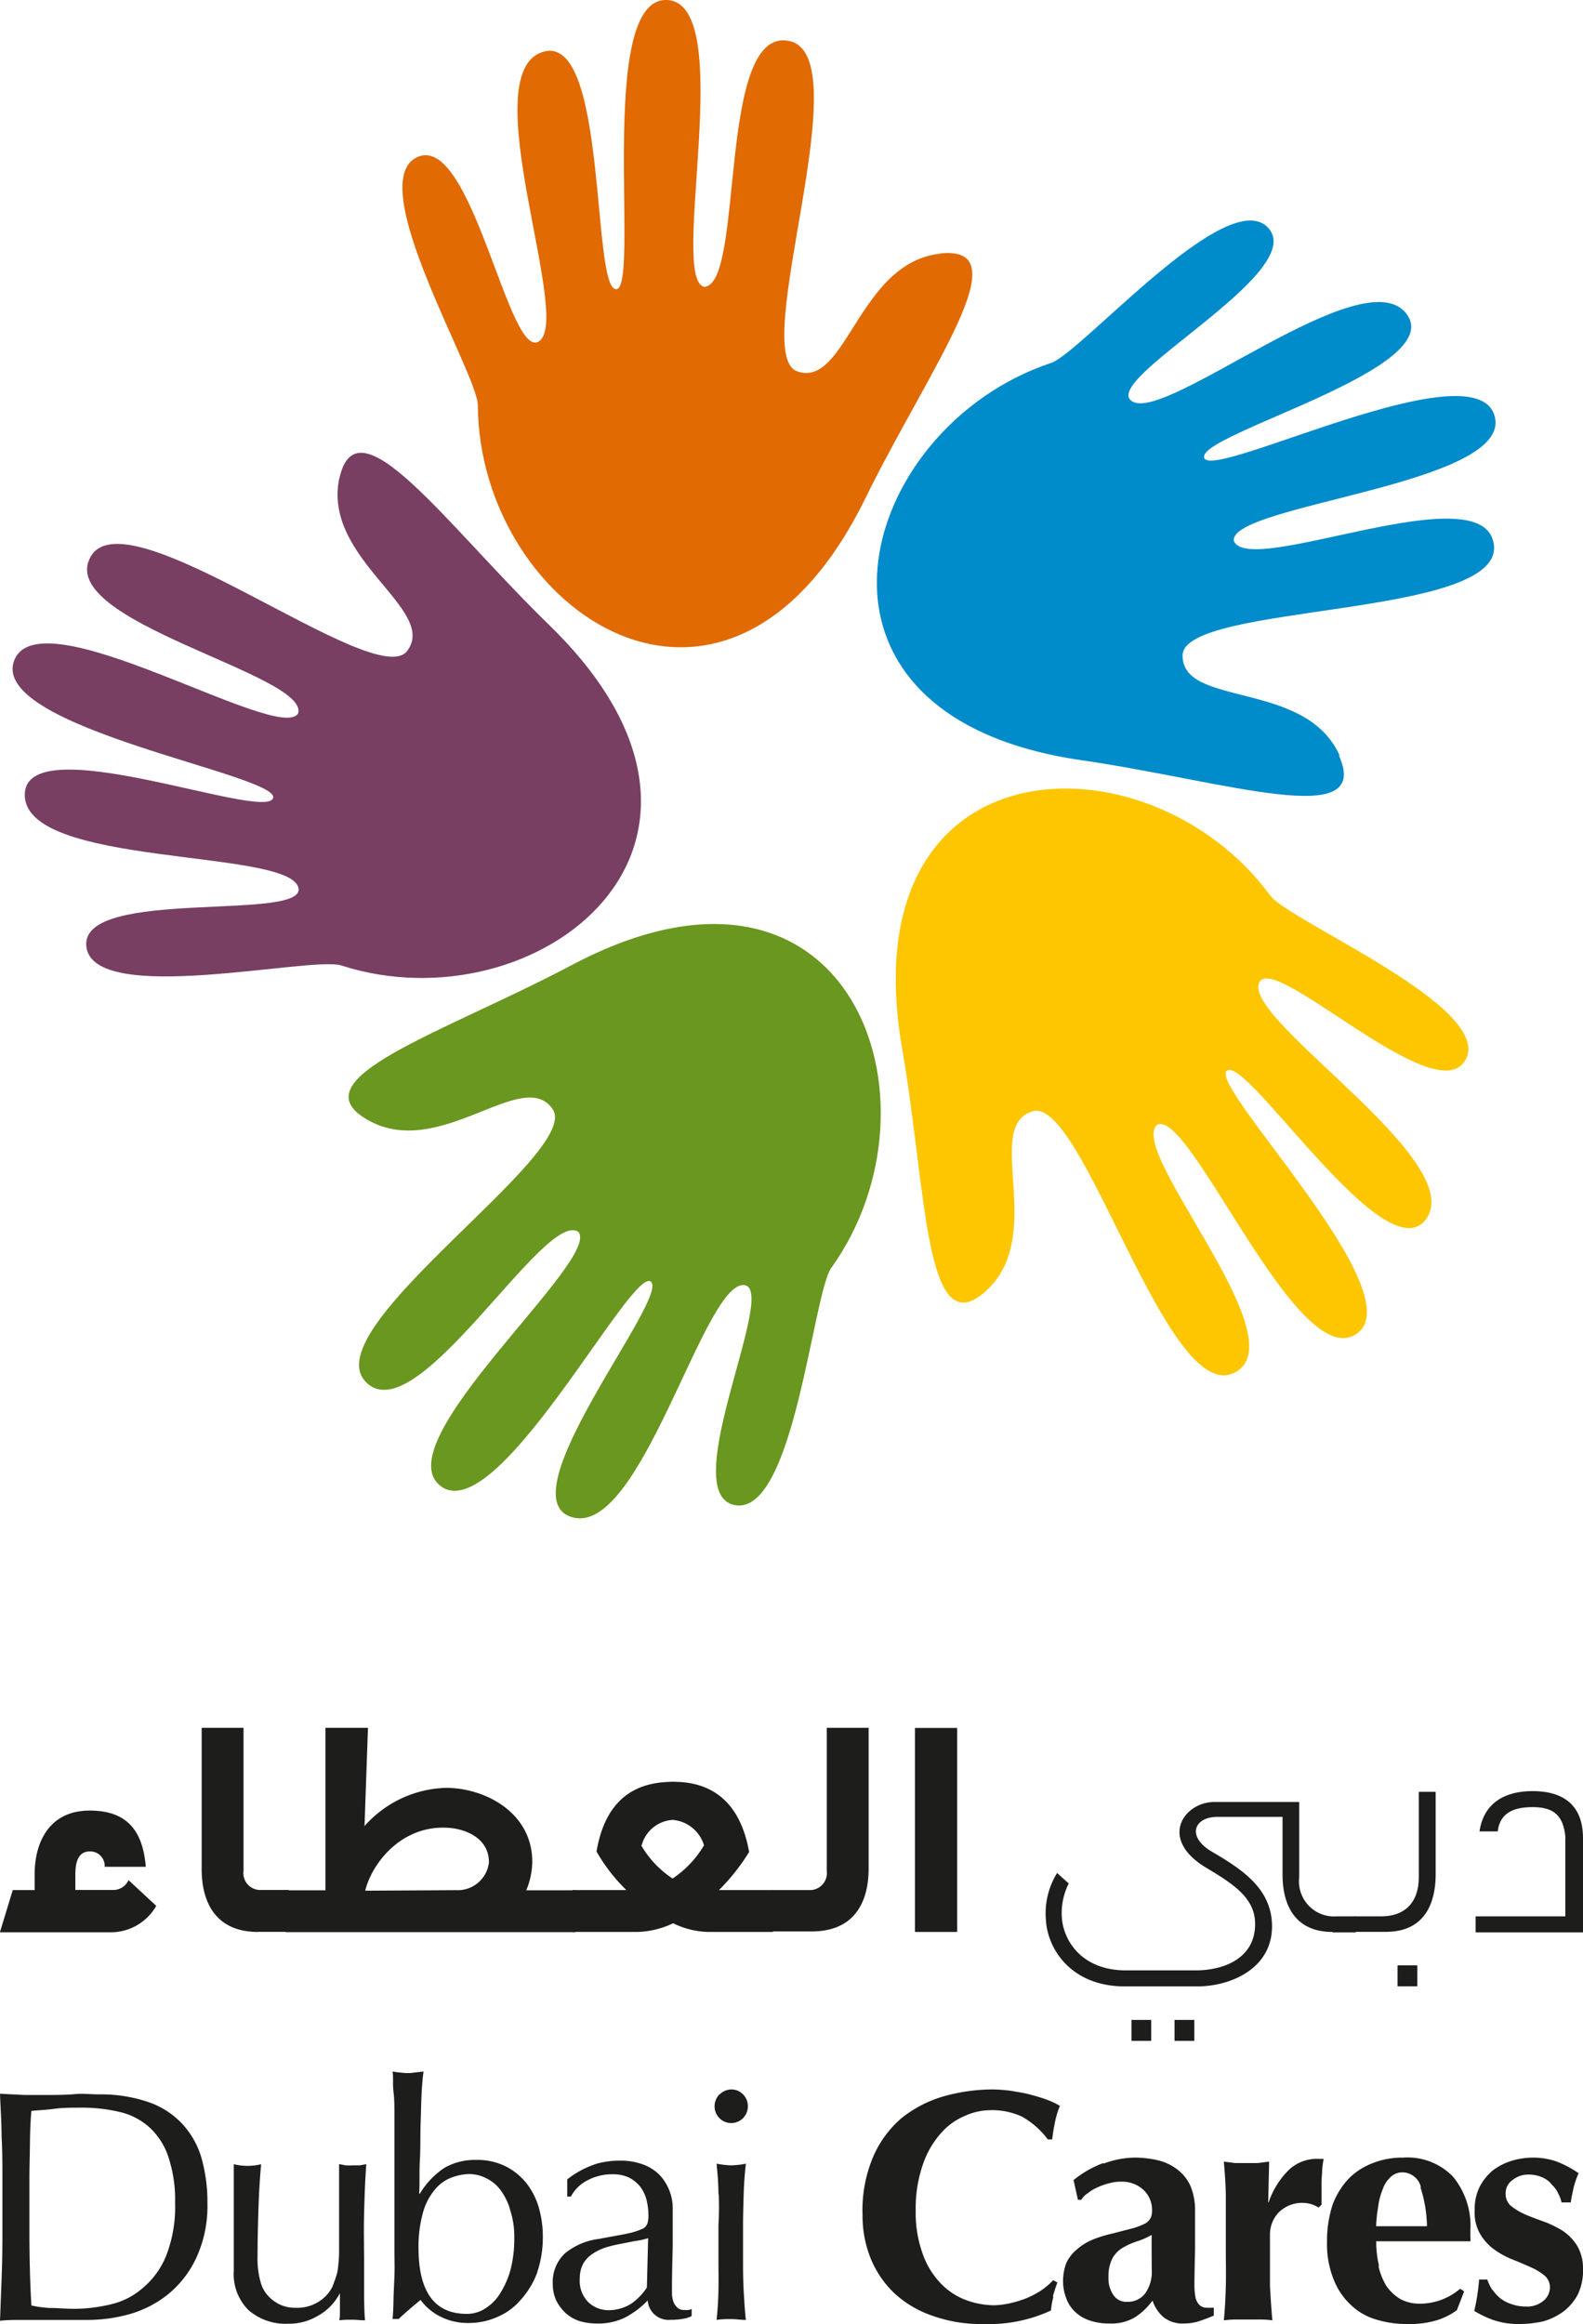<svg height="221.93" viewBox="0 0 151.26 221.93" width="151.26" xmlns="http://www.w3.org/2000/svg"><path d="m89.88 24.22c-7.88.82-9 12.91-13.71 11.24s6.14-30.15-.78-31.55-4.22 23.32-8.1 23.48c-3.41-.74 3.23-27.16-3.58-27.39s-2.48 27.72-4.85 27.62-.78-24.92-7.12-22.62 2.78 24.94-.13 27.51-6.45-19.9-11.73-17.51 5.78 20.68 5.78 23.72c.12 19.58 23.76 35.84 37 8.92 6.11-12.45 15-24.26 7.18-23.44" fill="#e16a03" fill-rule="evenodd"/><path d="m128 72.14c-3.24-7.24-15.06-4.55-15-9.56s30.57-3.51 29.75-10.53-23.5 3.23-24.86-.41c-.37-3.48 26.8-5.36 24.92-11.93s-27.1 6.28-27.75 4 23.43-8.48 19.31-13.77-22.83 10.38-26.17 8.4 16.86-12.27 13-16.56-17.87 11.92-20.77 12.88c-18.58 6.17-26.67 33.72 3 37.95 13.71 2 27.72 6.74 24.52-.44" fill="#008bcb" fill-rule="evenodd"/><path d="m94.19 123.3c5.9-5.33-.33-15.74 4.48-17.18s12.78 28 19.21 25-10.34-21.33-7.28-23.73c3.17-1.44 13.36 23.8 19 20s-14.33-23.84-12.35-25.16 15.31 19.66 19.07 14.11-16.89-18.54-16.06-22.32 16.9 12.26 19.76 7.22-16.84-13.24-18.65-15.73c-11.61-15.77-40.3-15-35.17 14.61 2.37 13.64 2.14 28.45 8 23.18" fill="#fdc600" fill-rule="evenodd"/><path d="m35.09 106.92c6.89 4 14.87-5.16 17.72-1s-22.7 20.82-17.9 26 17.09-16.46 20.34-14.29c2.34 2.58-18.54 20.06-13.17 24.26s18.27-21 20.11-19.5-14 20.63-7.52 22.5 12.4-21.8 16.25-22.17-6.44 19.82-.75 21 7.48-20.15 9.26-22.64c11.41-15.92 1.79-42.95-24.76-28.94-12.26 6.49-26.4 10.86-19.58 14.78" fill="#6a971f" fill-rule="evenodd"/><path d="m32.42 45.67c-1.64 7.74 9.5 12.54 6.48 16.5s-26.82-15.17-30.25-8.99 20.88 11.21 19.84 14.94c-1.76 3-24.83-11.45-27.15-5s25.6 10.88 24.75 13.11-23.93-6.96-23.72-.23 24.57 5.08 26.09 8.62-20.84 0-20.21 5.76 21.46.89 24.37 1.82c18.66 6 41.41-11.53 19.89-32.48-9.93-9.66-18.42-21.77-20.09-14" fill="#783f62" fill-rule="evenodd"/><g fill="#1d1d1b"><path d="m0 184.49 1.22-4h2.09v-1.49c0-3.14 1.44-6.1 5.26-6.1 3.32 0 5.06 1.65 5.36 5.37h-3.93a1.38 1.38 0 0 0 -1.42-1.47c-1.09 0-1.38 1-1.38 2.19v1.49h3.5a1.6 1.6 0 0 0 1.58-.94l2.65 2.46a5 5 0 0 1 -4.51 2.52h-10.42"/><path d="m24.67 184.49c-5.05 0-5.4-4.34-5.4-6v-13.49h4v13.66a1.61 1.61 0 0 0 1.7 1.82h2.63v4h-2.93"/><path d="m50.25 180.51h4.75v4h-27.69v-4h3.79v-15.51h4.06l-.33 9.38a10.79 10.79 0 0 1 7.78-3.65c3.74 0 8.25 2.36 8.25 7.06a7.27 7.27 0 0 1 -.57 2.71m-6.7 0a3 3 0 0 0 3.13-2.65c0-2.5-2.55-3.22-3.82-3.3-4.57-.34-7.4 3.47-8 6z"/><path d="m64.32 170.15c2.45 0 6.21.79 7.26 6.7a19.52 19.52 0 0 1 -2.88 3.64h5.16v4h-6.18a8 8 0 0 1 -3.36-.83 8.38 8.38 0 0 1 -3.45.83h-6.17v-4h5.15a16.58 16.58 0 0 1 -2.85-3.68c1-5.91 4.75-6.63 7.27-6.66m-3 6.07a9.48 9.48 0 0 0 3 3.17 9.86 9.86 0 0 0 3-3.17 3.41 3.41 0 0 0 -3-2.43 3.28 3.28 0 0 0 -2.96 2.43z"/><path d="m73.75 184.49v-4h3.56a1.62 1.62 0 0 0 1.69-1.82v-13.67h4v13.44c0 1.7-.37 6-5.44 6h-3.9"/><path d="m87.43 165.01h4.03v19.48h-4.03z"/><path d="m127.33 184.49c-4.44 0-4.78-3.9-4.78-5.48v-5.51h-6.21c-2.27 0-3 1.9-.5 3.35 2.93 1.71 5.56 3.5 5.7 6.84.17 4.32-4 6-7.13 6h-6.92c-5.19 0-7.41-3.63-7.55-6.35a7.29 7.29 0 0 1 1.07-4.48l1.11 1a6.26 6.26 0 0 0 -.64 3.46c.2 1.95 1.83 4.84 6.11 4.84h6.66c2.65 0 5.68-1.12 5.68-4.43 0-2.48-2.06-3.81-4.69-5.38-4.59-2.76-2.1-6.27.79-6.27h8.11v7.21a3.35 3.35 0 0 0 3.59 3.71h1.82v1.53h-2.22m-17.33 10.36h-1.88v-2h1.88zm4.12 0h-1.89v-2h1.89z"/><path d="m129.44 184.49v-1.49h2.56c2.23 0 3.57-1.34 3.57-3.71v-8.18h1.61v7.89c0 1.58-.33 5.48-4.75 5.48h-3m6 5.2h-1.89v-2h1.89z"/><path d="m149.58 175.46c-.19-2.22-1.25-2.89-3.14-2.89-1.69 0-3.11.47-3.33 2.32h-1.74c.41-2.78 2.5-3.85 5.07-3.85 3 0 4.82 1.39 4.82 4.49v9h-10.26v-1.53h8.57v-7.5"/><path d="m.15 204c0-1.32-.1-2.68-.15-4.06l2.37.12h2.37s1.58 0 2.36-.08 1.57.02 2.37.02a14 14 0 0 1 4.72.74 7.93 7.93 0 0 1 3.2 2.05 8.15 8.15 0 0 1 1.84 3.21 15.36 15.36 0 0 1 .59 4.4 11.84 11.84 0 0 1 -1.09 5.27 9.92 9.92 0 0 1 -2.73 3.47 10.44 10.44 0 0 1 -3.7 1.87 14.93 14.93 0 0 1 -3.87.53c-.71 0-1.42 0-2.1 0s-1.39 0-2.09 0h-2.15c-.69 0-1.39 0-2.09.08.05-1.28.1-2.6.15-3.94s.08-2.7.08-4.09v-5.49c0-1.38 0-2.73-.08-4.08m2.85 16.14a10.68 10.68 0 0 0 1.77.24c.76 0 1.54.08 2.34.08a15.12 15.12 0 0 0 3.44-.42 7 7 0 0 0 3.07-1.55 7.86 7.86 0 0 0 2.25-3.08 12.86 12.86 0 0 0 .86-5.08 12.9 12.9 0 0 0 -.68-4.49 6.63 6.63 0 0 0 -1.85-2.78 6.39 6.39 0 0 0 -2.81-1.41 15.27 15.27 0 0 0 -3.56-.4c-1 0-1.84 0-2.64.11s-1.55.13-2.19.2c-.09 1-.13 2.06-.14 3.18s-.05 2.2-.05 3.34v5.41c.01 2.25.06 4.49.19 6.65z"/><path d="m22.34 214c0-.77 0-1.55 0-2.33s0-1.53 0-2.39 0-1.72 0-2.61a5.93 5.93 0 0 0 1.32.16 5.76 5.76 0 0 0 1.29-.16c-.11 1.26-.2 2.63-.25 4.15s-.09 3-.09 4.58a8.2 8.2 0 0 0 .28 2.49 3.14 3.14 0 0 0 .69 1.31 3.64 3.64 0 0 0 1.12.85 3.41 3.41 0 0 0 1.58.33 3.81 3.81 0 0 0 2.18-.59 3.56 3.56 0 0 0 1.31-1.43c.13-.36.25-.67.33-.92a4 4 0 0 0 .21-1 13 13 0 0 0 .09-1.71c0-.7 0-1.67 0-2.92v-2.63c0-.47 0-.9 0-1.32v-1.2l.65.12a6.5 6.5 0 0 0 .66 0h.66s.42-.07.63-.12c-.12 1.62-.17 3.21-.21 4.74s0 3.1 0 4.81v2.77s0 1.78.09 2.6c-.4 0-.81-.06-1.23-.06s-.82 0-1.23.06a3.58 3.58 0 0 0 .06-.6c0-.2 0-.43 0-.66v-1.34a5.16 5.16 0 0 1 -2.13 2.18 5.29 5.29 0 0 1 -2.78.74 5.38 5.38 0 0 1 -3.84-1.31 4.86 4.86 0 0 1 -1.39-3.76c0-1.09 0-2 0-2.84"/><path d="m51.34 217a8.11 8.11 0 0 1 -1.53 2.56 6 6 0 0 1 -2.25 1.68 6.66 6.66 0 0 1 -2.82.59 5.72 5.72 0 0 1 -2.72-.64 5.17 5.17 0 0 1 -1.83-1.56c-.75.61-1.46 1.22-2.1 1.82h-.58c.05-.51.08-1.11.09-1.82s.06-1.47.09-2.28 0-1.62 0-2.46 0-1.62 0-2.34v-5.67c0-.71 0-1.49 0-2.34s0-1.66 0-2.48 0-1.59-.09-2.32 0-1.4-.09-1.92a10.52 10.52 0 0 0 1.43.15 4.53 4.53 0 0 0 .71-.06l.82-.09c-.06.41-.13 1.09-.18 2s-.06 1.93-.1 3 0 2.28-.07 3.45 0 2.29-.07 3.21h.07a7.73 7.73 0 0 1 2.34-2.46 5.85 5.85 0 0 1 3-.76 6.12 6.12 0 0 1 2.83.6 6 6 0 0 1 2 1.61 6.89 6.89 0 0 1 1.19 2.32 10.23 10.23 0 0 1 .39 2.83 10.44 10.44 0 0 1 -.53 3.34m-2.61-6a5.86 5.86 0 0 0 -.94-1.87 3.65 3.65 0 0 0 -1.35-1.09 3.59 3.59 0 0 0 -1.59-.39 5.16 5.16 0 0 0 -1.85.39 3.85 3.85 0 0 0 -1.54 1.21 5.85 5.85 0 0 0 -1.07 2.18 12 12 0 0 0 -.4 3.26c0 4.2 1.53 6.31 4.6 6.31a3.18 3.18 0 0 0 1.8-.53 4.42 4.42 0 0 0 1.42-1.46 8.25 8.25 0 0 0 1-2.33 11.87 11.87 0 0 0 .33-3 7.93 7.93 0 0 0 -.41-2.64z"/><path d="m56.79 206.69a8.06 8.06 0 0 1 2.44-.36 6.18 6.18 0 0 1 2.06.31 4.46 4.46 0 0 1 1.62.94 4.54 4.54 0 0 1 1 1.48 4.65 4.65 0 0 1 .37 1.89v3.55s-.07 2.44-.07 3.79v.78a2.78 2.78 0 0 0 .14.75 1.55 1.55 0 0 0 .38.55.92.92 0 0 0 .67.22 2.06 2.06 0 0 0 .36 0 .89.89 0 0 0 .33-.1v.68a2.72 2.72 0 0 1 -.86.27 6.71 6.71 0 0 1 -1.15.09 2 2 0 0 1 -2.19-1.85 8.38 8.38 0 0 1 -2.22 1.66 5.89 5.89 0 0 1 -2.69.54 6 6 0 0 1 -1.54-.21 3.83 3.83 0 0 1 -1.32-.72 4.27 4.27 0 0 1 -.95-1.23 3.63 3.63 0 0 1 -.35-1.61 3.73 3.73 0 0 1 1.18-2.94 6.34 6.34 0 0 1 3.26-1.37c1.13-.22 2-.36 2.65-.5a6.89 6.89 0 0 0 1.41-.43.93.93 0 0 0 .54-.53 2.64 2.64 0 0 0 .1-.76 6.49 6.49 0 0 0 -.18-1.5 3.78 3.78 0 0 0 -.6-1.26 3.36 3.36 0 0 0 -1.07-.87 3.57 3.57 0 0 0 -1.6-.32 5 5 0 0 0 -2.34.56 3.67 3.67 0 0 0 -1.62 1.57h-.35v-1.64a8.71 8.71 0 0 1 2.62-1.43m3.88 7.31-1.42.28a11.92 11.92 0 0 0 -1.43.35 5 5 0 0 0 -1.25.61 2.82 2.82 0 0 0 -.88.94 3 3 0 0 0 -.32 1.43 2.87 2.87 0 0 0 .83 2.25 2.79 2.79 0 0 0 1.89.75 4.09 4.09 0 0 0 2.18-.61 5.67 5.67 0 0 0 1.51-1.55l.12-4.72a6.3 6.3 0 0 1 -1.23.27z"/><path d="m68.77 200a1.61 1.61 0 0 1 1.14-.47 1.53 1.53 0 0 1 1.09.47 1.58 1.58 0 0 1 .46 1.13 1.59 1.59 0 0 1 -1.58 1.61 1.59 1.59 0 0 1 -1.6-1.61 1.67 1.67 0 0 1 .46-1.13m-.09 9.55c0-1.08-.09-2-.18-2.93a9 9 0 0 0 1.41.16 8.56 8.56 0 0 0 1.39-.16c-.1.89-.18 1.85-.21 2.93s-.06 2-.06 2.95v3.27c0 .92 0 1.92.06 2.95s.11 2 .21 2.82c-.47 0-.93-.08-1.39-.08s-.93 0-1.41.08c.09-.82.16-1.77.18-2.82s0-2 0-2.95v-3.27c.06-.95.06-1.95.03-2.95z"/><path d="m100.66 219.31a7.64 7.64 0 0 0 -.24 1.33 14.11 14.11 0 0 1 -6.42 1.29 13.73 13.73 0 0 1 -4.88-.78 10.14 10.14 0 0 1 -3.65-2.15 9.54 9.54 0 0 1 -2.27-3.32 10.84 10.84 0 0 1 -.78-4.13 13.06 13.06 0 0 1 1-5.56 10.15 10.15 0 0 1 2.71-3.71 11.52 11.52 0 0 1 4-2.08 17.29 17.29 0 0 1 4.74-.67 15 15 0 0 1 1.72.13c.63.11 1.2.19 1.77.34s1.1.3 1.62.49a7.92 7.92 0 0 1 1.3.61 8.09 8.09 0 0 0 -.48 1.59 15.91 15.91 0 0 0 -.26 1.61h-.42a7.94 7.94 0 0 0 -2.46-2.17 6.75 6.75 0 0 0 -3-.62 6 6 0 0 0 -2.52.57 6.24 6.24 0 0 0 -2.31 1.72 8.7 8.7 0 0 0 -1.68 3 12.67 12.67 0 0 0 -.65 4.32 11.43 11.43 0 0 0 .67 4.12 7.77 7.77 0 0 0 1.7 2.79 6.45 6.45 0 0 0 2.4 1.6 7.91 7.91 0 0 0 2.69.51 7.8 7.8 0 0 0 1.54-.19 11 11 0 0 0 1.52-.46 8.22 8.22 0 0 0 1.44-.75 6.67 6.67 0 0 0 1.18-1l.4.23c-.18.46-.31.89-.44 1.34"/><path d="m105.46 206.61a8.65 8.65 0 0 1 3-.57 9.51 9.51 0 0 1 2.32.29 4.8 4.8 0 0 1 1.79.9 4.06 4.06 0 0 1 1.2 1.56 6 6 0 0 1 .42 2.35v3.72s-.06 2.28-.06 3.43a6.81 6.81 0 0 0 .11 1.16 1.6 1.6 0 0 0 .34.63 1 1 0 0 0 .59.29 6.39 6.39 0 0 0 .81 0v.76q-.87.36-1.53.57a4.79 4.79 0 0 1 -1.35.18 2.93 2.93 0 0 1 -1.87-.56 3.47 3.47 0 0 1 -1.1-1.63 6.5 6.5 0 0 1 -1.68 1.6 4.43 4.43 0 0 1 -2.42.59 5.62 5.62 0 0 1 -2-.32 3.64 3.64 0 0 1 -1.39-.88 3.3 3.3 0 0 1 -.8-1.33 4.36 4.36 0 0 1 -.26-1.49 4.76 4.76 0 0 1 .32-1.78 3.65 3.65 0 0 1 1-1.27 5.29 5.29 0 0 1 1.44-.91 11.59 11.59 0 0 1 1.91-.6l2.09-.54a6.47 6.47 0 0 0 1.16-.47 1.5 1.5 0 0 0 .47-.53 1.78 1.78 0 0 0 .11-.69 2.61 2.61 0 0 0 -.8-1.93 3 3 0 0 0 -2.21-.8 3.61 3.61 0 0 0 -1.08.15 5.19 5.19 0 0 0 -1.09.38 3.6 3.6 0 0 0 -.94.56 1.78 1.78 0 0 0 -.64.64h-.32l-.42-1.88a9.9 9.9 0 0 1 2.84-1.63m4.62 8.1c0-.48 0-.88 0-1.24a6.58 6.58 0 0 1 -1.38.61 6.65 6.65 0 0 0 -1.35.6 2.73 2.73 0 0 0 -1 1 3.73 3.73 0 0 0 -.39 1.82 2.8 2.8 0 0 0 .51 1.77 1.48 1.48 0 0 0 1.29.59 2.08 2.08 0 0 0 1.68-.77 3.51 3.51 0 0 0 .65-2.32z"/><path d="m121.21 210.35a7.84 7.84 0 0 1 2-3.19 3.89 3.89 0 0 1 2.78-1h.25.24a9.27 9.27 0 0 0 -.14 1c0 .34-.06.77-.06 1.26v1.58a4.51 4.51 0 0 0 0 .54l-.29.27a3.09 3.09 0 0 0 -.71-.33 3.17 3.17 0 0 0 -3.12.82 3.06 3.06 0 0 0 -.81 2.16v1.26 3.61s.12 2.2.23 3.25a8.83 8.83 0 0 0 -1-.08h-2.58a9.81 9.81 0 0 0 -1.06.08c.1-1 .16-2.11.19-3.25s0-2.35 0-3.61v-1.32c0-1.27 0-2.47 0-3.57s-.09-2.25-.19-3.41l1.09.14h1.09 1.07l1.08-.14-.09 3.87.07.06"/><path d="m131.72 216.4a6.13 6.13 0 0 0 .75 1.89 4.3 4.3 0 0 0 1.31 1.24 3.9 3.9 0 0 0 1.88.46 5.93 5.93 0 0 0 3.86-1.43l.38.26-.69 1.79a6.51 6.51 0 0 1 -1.88.95 9.19 9.19 0 0 1 -2.91.37 9.76 9.76 0 0 1 -2.89-.42 5.81 5.81 0 0 1 -2.44-1.39 6.58 6.58 0 0 1 -1.67-2.48 9 9 0 0 1 -.62-3.54 11.15 11.15 0 0 1 .53-3.55 7.35 7.35 0 0 1 1.54-2.5 6.34 6.34 0 0 1 2.32-1.49 7.58 7.58 0 0 1 2.87-.52 6.05 6.05 0 0 1 4.78 1.82 7.41 7.41 0 0 1 1.66 5.14v.64a1.4 1.4 0 0 1 0 .39h-9a10 10 0 0 0 .27 2.35m4-7.52a1.82 1.82 0 0 0 -1.74-1.41 1.61 1.61 0 0 0 -1.18.47 2.9 2.9 0 0 0 -.75 1.2 6.37 6.37 0 0 0 -.42 1.67 14.11 14.11 0 0 0 -.19 1.8h4.86a12.68 12.68 0 0 0 -.62-3.71z"/><path d="m142.59 218.63a4.16 4.16 0 0 0 .74.82 3.32 3.32 0 0 0 1.07.57 4 4 0 0 0 1.41.24 2.41 2.41 0 0 0 1.7-.57 1.67 1.67 0 0 0 .59-1.23 1.47 1.47 0 0 0 -.53-1.17 5.62 5.62 0 0 0 -1.32-.79c-.52-.23-1.13-.5-1.75-.74a8.29 8.29 0 0 1 -1.73-.95 5 5 0 0 1 -1.33-1.46 4.09 4.09 0 0 1 -.53-2.26 4.82 4.82 0 0 1 .48-2.27 5 5 0 0 1 1.28-1.58 5.9 5.9 0 0 1 1.79-.9 7.06 7.06 0 0 1 1.95-.3 6.85 6.85 0 0 1 2.35.38 10.08 10.08 0 0 1 2.08 1.11 8.27 8.27 0 0 0 -.47 1.35c-.11.51-.22 1-.28 1.44h-.88a3.31 3.31 0 0 0 -.31-.84 2.66 2.66 0 0 0 -.61-.85 2.22 2.22 0 0 0 -.89-.69 3.1 3.1 0 0 0 -1.29-.28 2.37 2.37 0 0 0 -1.58.52 1.5 1.5 0 0 0 -.66 1.3 1.47 1.47 0 0 0 .54 1.2 6.33 6.33 0 0 0 1.36.8c.55.24 1.16.46 1.8.69a9.51 9.51 0 0 1 1.78.88 4.73 4.73 0 0 1 1.37 1.44 4.26 4.26 0 0 1 .54 2.25 5.25 5.25 0 0 1 -.5 2.38 5 5 0 0 1 -1.36 1.61 6.14 6.14 0 0 1 -1.92.94 10.47 10.47 0 0 1 -2.28.26 7.53 7.53 0 0 1 -2.54-.39 10 10 0 0 1 -1.79-.86 19.15 19.15 0 0 0 .46-3h.78a5.83 5.83 0 0 0 .48 1"/></g></svg>
